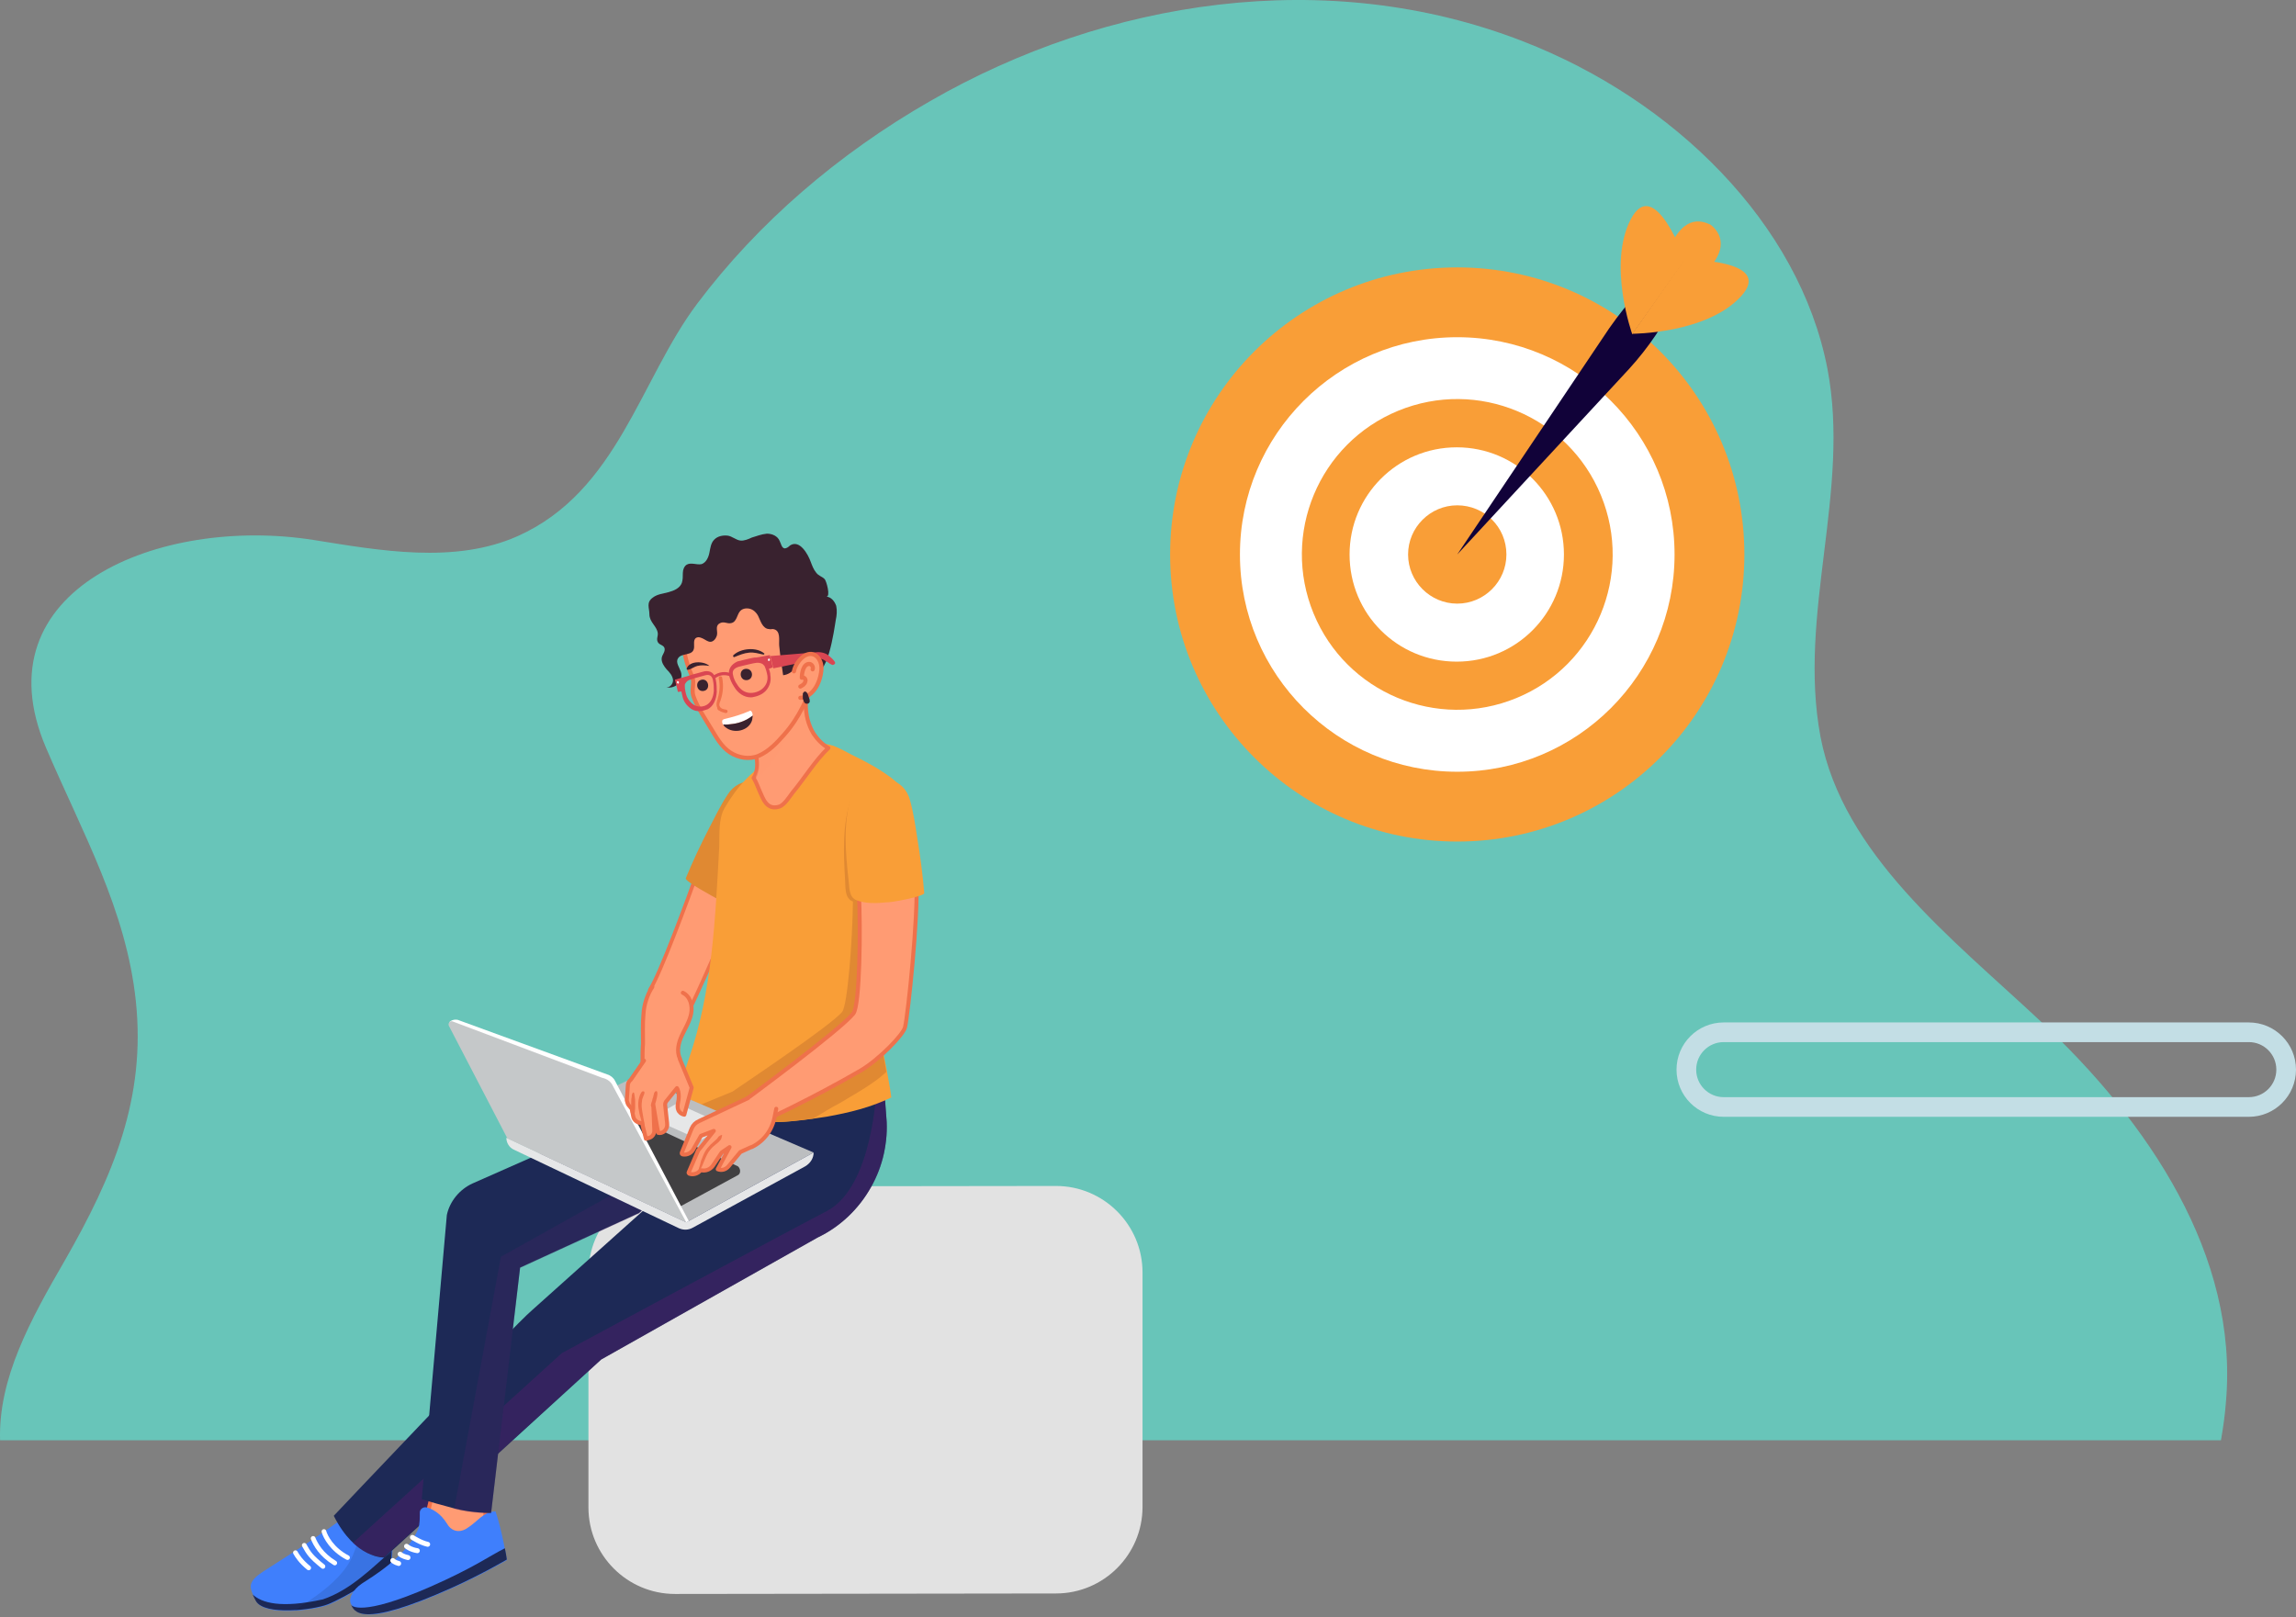 <svg width="467" height="329" viewBox="0 0 467 329" fill="none" xmlns="http://www.w3.org/2000/svg">
<rect x="0" y="0" width="467" height="329" fill="#808080" stroke="none"/>
<path d="M451.735 293H0.015C-0.359 280.369 6.194 268.496 13.216 256.37C23.046 239.191 29.693 223.402 27.633 203.698C25.667 185.004 16.773 169.467 9.377 152.163C-4.478 119.827 32.595 104.922 63.771 109.848C77.252 111.996 92.419 114.775 105.245 109.09C125.654 99.996 130.148 77.26 141.85 61.724C154.208 45.303 170.498 31.283 189.223 20.546C224.986 -0.043 269.923 -7.116 309.806 8.42C340.42 20.294 365.978 45.429 371.689 74.986C376.464 99.87 365.604 124.879 370.285 149.889C374.872 173.762 396.779 190.688 414.755 207.487C437.13 228.329 455.292 255.485 452.764 285.042C452.577 287.695 452.203 290.347 451.735 293Z" fill="#68C5B9"/>
<path d="M465 217.6C465 221.8 461.6 225.2 457.4 225.2H350.6C346.4 225.2 343 221.8 343 217.6C343 213.4 346.4 210 350.6 210H457.4C461.6 210 465 213.4 465 217.6Z" stroke="#C3DEE5" stroke-width="4" stroke-miterlimit="10"/>
<path d="M214.787 241.267L137.287 241.367C127.587 241.367 119.687 249.267 119.687 258.967V306.667C119.687 316.367 127.587 324.267 137.287 324.267L214.787 324.167C224.487 324.167 232.387 316.267 232.387 306.567V258.867C232.387 249.167 224.487 241.267 214.787 241.267Z" fill="#E2E2E2"/>
<path d="M142.187 176.566C139.887 182.966 134.287 198.166 132.187 201.366C133.287 205.066 136.587 206.966 139.787 206.266C142.087 201.966 147.987 188.066 150.887 181.366C149.987 180.966 144.287 177.466 142.187 176.566Z" fill="#FF9B73" stroke="#EF714B" stroke-width="0.752" stroke-miterlimit="10" stroke-linecap="round" stroke-linejoin="round"/>
<path d="M139.487 178.666C140.887 175.266 142.487 171.866 144.187 168.566C145.387 166.266 146.587 163.766 147.987 161.666C149.187 159.766 151.087 158.766 153.287 158.966C155.187 159.166 157.387 159.866 158.587 161.466C159.387 162.466 159.587 163.766 159.487 165.066C159.287 170.566 157.087 175.966 154.887 180.966C154.287 182.366 153.787 184.366 151.987 184.466C150.087 184.566 147.887 183.766 146.087 182.966C145.387 182.566 139.187 179.266 139.487 178.666Z" fill="#E08932"/>
<path d="M73.187 306.266C73.187 306.266 68.487 310.066 59.987 315.566C58.087 316.766 55.787 318.266 53.587 319.666C50.487 321.666 50.787 322.766 51.387 324.266C51.587 324.866 51.987 325.366 52.187 325.866C53.987 328.766 63.687 327.666 66.787 326.466C69.887 325.266 79.587 319.666 79.687 317.666C79.687 316.566 80.487 311.466 78.487 307.666C76.787 304.566 73.187 306.266 73.187 306.266Z" fill="#3F7FFC"/>
<path d="M79.587 317.566C79.587 319.566 69.787 325.166 66.687 326.366C63.587 327.566 53.887 328.666 52.087 325.766C51.887 325.366 51.587 324.866 51.387 324.366C53.187 326.066 57.087 327.266 65.687 325.366C71.287 323.466 75.687 318.966 79.687 315.466C79.687 316.566 79.587 317.266 79.587 317.566Z" fill="#1D2956"/>
<path opacity="0.1" d="M60.887 326.966C62.587 325.766 69.587 321.766 71.787 316.366C73.487 312.166 73.087 312.166 73.087 312.166C73.087 312.166 75.087 311.666 77.487 315.566C77.787 316.266 78.587 316.466 79.587 316.366C79.587 316.966 79.487 317.366 79.487 317.666C79.487 319.666 69.687 325.266 66.587 326.466C65.187 326.966 62.587 327.466 59.987 327.666C60.387 327.366 60.687 327.166 60.887 326.966Z" fill="black"/>
<path d="M70.687 316.866C67.587 315.266 66.187 312.666 65.887 311.566" stroke="white" stroke-width="0.954" stroke-miterlimit="10" stroke-linecap="round"/>
<path d="M68.087 317.966C65.287 316.266 64.187 314.166 63.687 312.966" stroke="white" stroke-width="0.954" stroke-miterlimit="10" stroke-linecap="round"/>
<path d="M65.687 318.666C63.187 316.666 62.787 315.966 61.887 314.366" stroke="white" stroke-width="0.954" stroke-miterlimit="10" stroke-linecap="round"/>
<path d="M62.787 318.966C61.187 317.666 60.487 316.566 60.087 315.866" stroke="white" stroke-width="0.954" stroke-miterlimit="10" stroke-linecap="round"/>
<path d="M179.187 212.466L180.287 227.366C180.687 232.266 179.587 237.166 177.187 241.466C174.687 245.966 170.887 249.566 166.287 251.766L122.287 276.566L78.187 316.866C78.187 316.866 72.287 317.166 67.887 308.366C67.887 308.366 104.587 269.566 108.187 266.566L149.487 229.566V217.866L179.187 212.466Z" fill="#1D2956"/>
<path opacity="0.5" d="M180.287 227.466L179.787 221.066L178.287 221.366C178.287 221.366 177.587 241.466 168.187 246.366C158.787 251.266 114.287 275.266 114.287 275.266L71.787 313.866C73.587 315.566 75.287 316.266 76.487 316.566C77.487 316.766 78.087 316.766 78.087 316.766L122.287 276.566L166.287 251.766C169.687 250.166 172.587 247.766 174.887 244.866C175.787 243.766 176.487 242.666 177.187 241.466C178.387 239.366 179.287 237.066 179.787 234.666C179.887 234.066 179.987 233.466 180.087 232.866C180.287 231.666 180.387 230.466 180.387 229.266C180.387 228.666 180.387 228.066 180.287 227.466Z" fill="#4D1E69"/>
<path d="M86.687 309.166L89.287 298.166L98.587 298.766L98.787 312.666L88.587 315.866L86.687 309.166Z" fill="#FF9B73" stroke="#EF714B" stroke-width="0.816" stroke-miterlimit="10" stroke-linecap="round" stroke-linejoin="round"/>
<path d="M86.787 306.666C86.087 306.466 85.287 307.066 85.387 307.866C85.387 308.766 85.387 310.066 85.087 310.966C82.787 316.666 75.387 320.966 73.587 322.166C71.787 323.366 70.687 325.366 71.487 326.466C72.287 327.566 72.787 331.766 91.987 323.066C98.187 320.266 103.087 317.366 103.087 317.366C103.087 317.366 102.187 311.566 100.787 307.466C98.187 307.566 97.187 309.566 94.887 310.966C93.087 312.066 91.587 311.166 90.987 310.066C89.587 307.766 87.887 306.966 86.787 306.666Z" fill="#3F7FFC"/>
<path d="M86.987 314.166C85.587 313.866 83.887 312.766 83.887 312.766" stroke="white" stroke-width="1.005" stroke-miterlimit="10" stroke-linecap="round"/>
<path d="M84.887 315.466C83.587 315.266 82.787 314.666 82.687 314.566" stroke="white" stroke-width="1.005" stroke-miterlimit="10" stroke-linecap="round"/>
<path d="M82.987 316.867C81.687 316.567 81.387 316.167 81.387 316.167" stroke="white" stroke-width="1.005" stroke-miterlimit="10" stroke-linecap="round"/>
<path d="M81.087 318.066C80.287 317.866 79.887 317.466 79.887 317.466" stroke="white" stroke-width="1.005" stroke-miterlimit="10" stroke-linecap="round"/>
<path d="M71.387 326.466C71.487 326.666 73.387 328.966 87.387 322.866C96.287 318.966 99.687 316.466 102.687 314.966C102.987 316.366 103.087 317.266 103.087 317.266C103.087 317.266 98.187 320.166 91.987 322.966C72.687 331.666 72.087 327.566 71.387 326.466Z" fill="#1D2956"/>
<path d="M145.187 219.066L96.087 240.766C93.487 241.966 91.487 244.366 90.887 247.166L85.787 304.966C85.787 304.966 86.387 305.266 92.387 306.866C96.187 307.866 99.887 307.766 99.887 307.766L105.787 257.866L129.987 246.766L149.587 228.866L151.887 221.666L145.187 219.066Z" fill="#1D2956"/>
<g opacity="0.5">
<path opacity="0.5" d="M101.887 255.666L143.187 232.566L145.187 232.966L129.987 246.866L105.787 257.966L99.887 307.866C99.887 307.866 96.087 307.966 92.387 306.966L101.887 255.666Z" fill="#4D1E69"/>
</g>
<path d="M169.387 151.666H169.287C167.987 151.166 166.387 151.366 165.087 151.566C160.087 152.366 155.387 154.766 151.887 158.366C150.087 160.166 148.687 162.166 147.387 164.366C146.087 166.666 146.387 169.666 146.287 172.366C145.487 186.866 144.887 201.666 140.087 215.466C139.787 216.166 139.687 216.966 139.287 217.666C138.687 218.866 137.687 220.066 136.987 221.266C142.787 226.266 150.687 228.366 158.287 228.266C161.587 228.166 164.887 227.666 168.187 227.166C172.687 226.366 177.187 225.266 181.287 223.266C180.887 219.366 177.487 204.266 177.487 200.466C177.487 198.166 178.187 195.766 178.587 193.566C179.587 188.166 180.687 182.866 181.687 177.466C182.187 174.766 182.587 171.466 183.087 168.766C183.487 166.566 184.687 162.966 183.687 160.866C183.187 159.766 182.187 158.966 181.187 158.166C178.587 156.266 176.187 154.966 173.287 153.566C171.987 152.866 170.687 152.166 169.387 151.666Z" fill="#F99E37"/>
<path d="M183.587 160.866C183.487 160.766 183.387 160.566 183.387 160.466C182.787 159.866 181.887 159.366 180.987 159.066C179.187 158.566 176.787 158.466 175.187 159.566C174.087 160.266 173.487 161.366 173.087 162.566C171.287 167.766 171.587 173.666 171.887 179.066C171.987 180.566 171.787 182.666 173.387 183.366C173.387 183.366 173.387 183.366 173.487 183.366C173.387 191.566 172.387 204.466 171.287 205.866C168.787 208.766 151.887 220.066 148.987 222.066L142.187 224.866C145.887 226.766 149.987 227.866 154.187 228.166C154.387 227.666 154.587 227.066 154.787 226.466C157.987 225.166 164.987 222.066 172.587 218.066C174.787 216.966 177.387 214.866 179.387 213.066C178.387 207.866 177.387 202.466 177.387 200.366C177.387 198.066 178.087 195.666 178.487 193.466C179.487 188.066 180.587 182.766 181.587 177.366C182.087 174.666 182.487 171.366 182.987 168.666C183.387 166.466 184.687 162.866 183.587 160.866Z" fill="#E08932"/>
<path d="M165.387 227.566C167.187 226.466 168.987 225.366 170.887 224.366C173.187 222.966 175.587 221.666 177.787 220.066C178.687 219.466 179.487 218.766 180.287 218.066C179.887 215.666 179.287 212.866 178.787 210.266C178.487 210.466 178.287 210.666 177.987 210.866C175.287 212.966 172.387 214.766 169.587 216.666C164.487 220.166 159.487 223.866 154.987 228.166C156.087 228.266 157.087 228.266 158.187 228.266C160.687 228.166 162.987 227.866 165.387 227.566Z" fill="#E08932"/>
<path d="M165.487 234.466L139.587 248.666L103.087 231.566L129.387 218.966L165.487 234.466Z" fill="#BCBEC0"/>
<path d="M150.087 239.066L138.487 245.366C138.287 245.466 137.987 245.466 137.687 245.366L109.187 232.466C108.487 232.166 108.487 231.066 109.187 230.766L123.087 224.966C123.287 224.866 123.587 224.866 123.787 224.966L150.087 237.266C150.687 237.766 150.687 238.766 150.087 239.066Z" fill="#414042"/>
<path d="M139.587 248.666L165.487 234.466C165.487 235.666 164.787 236.666 163.787 237.266L140.887 249.766C139.987 250.266 138.987 250.266 138.087 249.866L104.487 233.866C103.587 233.466 102.987 232.466 102.987 231.466L139.587 248.666Z" fill="#E6E7E8"/>
<path d="M137.687 224.466L132.487 227.466L142.487 231.966L147.587 228.966L137.687 224.466Z" fill="#E6E7E8"/>
<path d="M139.587 248.666L140.087 248.366L125.087 219.866C124.787 219.266 124.187 218.766 123.487 218.566L93.087 207.466C92.587 207.366 91.987 207.466 91.587 207.766L91.387 207.966L139.587 248.666Z" fill="white"/>
<path d="M139.587 248.666L124.687 220.966C124.287 220.066 123.487 219.466 122.487 219.266L91.987 207.766C91.487 207.666 91.087 208.166 91.287 208.666L103.187 231.566L139.587 248.666Z" fill="#C5C8C9"/>
<path d="M152.687 140.366C154.387 138.766 161.787 134.566 163.387 137.766C164.187 139.366 163.887 141.566 163.887 143.266C163.887 145.366 164.387 147.466 165.487 149.266C166.287 150.466 167.287 151.466 168.487 152.166C165.687 154.866 163.687 158.266 161.187 161.266C160.587 162.066 159.587 163.666 158.587 164.066C155.887 164.966 155.187 162.366 154.487 160.866C154.087 159.966 153.787 159.066 153.287 158.266C153.387 158.066 153.487 157.966 153.587 157.766C154.187 156.266 154.087 154.866 153.687 153.266C153.387 151.666 153.187 150.066 152.687 148.466C152.387 147.566 152.087 146.766 151.787 145.966C151.687 145.666 150.487 143.766 150.587 143.566C151.087 142.166 151.787 141.166 152.687 140.366Z" fill="#FF9B73" stroke="#EF714B" stroke-width="0.815" stroke-miterlimit="10" stroke-linecap="round" stroke-linejoin="round"/>
<path opacity="0.5" d="M161.687 136.966C162.287 137.066 162.787 137.366 162.987 137.866C163.187 138.266 163.287 138.666 163.387 139.066C163.287 139.266 163.187 139.366 163.087 139.666C162.287 146.866 158.987 153.466 153.987 158.566C153.887 158.366 153.787 158.166 153.687 157.966C153.787 157.866 153.787 157.766 153.887 157.566C154.587 155.866 154.387 154.366 154.087 152.866C153.987 152.266 153.887 151.766 153.787 151.166C153.587 150.166 153.487 149.066 153.087 148.066C152.787 147.166 152.487 146.266 152.187 145.466C152.187 145.366 151.987 145.066 151.787 144.766C151.587 144.366 151.087 143.566 150.987 143.266C151.487 142.166 152.087 141.266 152.887 140.566C154.287 139.366 159.087 136.566 161.687 136.966Z" fill="#FF9B73"/>
<path d="M166.287 125.266C167.687 129.366 167.287 133.466 165.887 137.466C164.387 141.866 162.587 145.966 159.487 149.466C157.987 151.166 156.387 152.866 154.287 153.766C152.387 154.566 150.187 154.166 148.487 153.066C146.687 151.866 145.687 149.966 144.587 148.166C143.387 146.166 141.887 143.966 141.087 141.766C140.687 140.666 140.987 139.866 140.987 138.766C140.987 137.866 140.487 137.066 140.187 136.166C139.487 134.366 139.087 132.466 138.987 130.566C138.887 128.866 138.787 126.966 138.987 125.266C139.487 121.566 142.687 117.966 145.987 116.366C149.687 114.466 154.287 114.466 158.187 116.166C161.887 117.866 164.887 121.266 166.287 125.266Z" fill="#FF9B73" stroke="#EF714B" stroke-width="0.845" stroke-miterlimit="10" stroke-linecap="round" stroke-linejoin="round"/>
<path d="M146.287 144.566C146.687 144.866 147.287 144.966 147.587 145.066C147.787 145.066 147.987 144.966 147.987 144.766C147.987 144.566 147.887 144.366 147.687 144.366C147.087 144.266 146.587 144.166 146.387 143.666C146.187 143.366 146.387 142.866 146.587 142.466V142.366C147.087 140.966 147.187 139.366 146.887 137.866C146.887 137.666 146.687 137.566 146.487 137.566C146.287 137.566 146.187 137.766 146.187 137.966C146.487 139.266 146.387 140.766 145.987 142.066V142.166C145.787 142.666 145.587 143.366 145.887 143.966C145.887 144.266 145.987 144.466 146.287 144.566Z" fill="#EF714B"/>
<path d="M149.087 147.266C148.387 147.366 147.687 147.366 147.087 147.466C146.987 147.266 146.887 147.066 146.887 146.866C146.887 146.666 146.887 146.566 146.987 146.466C147.087 146.366 147.287 146.266 147.387 146.266C149.087 145.866 150.787 145.366 152.387 144.666C152.487 144.566 152.687 144.566 152.787 144.666C152.987 144.866 153.087 145.166 153.087 145.566C151.987 146.466 150.587 147.066 149.087 147.266Z" fill="white"/>
<path d="M149.087 147.266C150.587 147.066 151.987 146.466 153.087 145.566C153.087 145.966 152.987 146.266 152.987 146.466C152.387 148.666 149.287 149.366 147.587 147.966C147.387 147.866 147.187 147.566 147.087 147.366C147.787 147.466 148.387 147.366 149.087 147.266Z" fill="#39222F"/>
<path d="M155.287 133.166C154.287 132.966 153.387 132.666 152.387 132.766C151.287 132.866 150.387 133.266 149.387 133.666C149.187 133.766 148.987 133.466 149.187 133.266C150.687 131.866 153.887 131.566 155.487 132.966C155.487 133.066 155.387 133.166 155.287 133.166Z" fill="#39222F"/>
<path d="M151.887 138.366C150.387 138.466 150.187 136.166 151.687 136.066C153.287 135.966 153.387 138.266 151.887 138.366Z" fill="#39222F"/>
<path d="M143.087 140.566C141.587 140.766 141.287 138.466 142.787 138.266C144.187 138.066 144.587 140.366 143.087 140.566Z" fill="#39222F"/>
<path d="M144.287 135.466C143.487 135.366 142.687 135.266 141.887 135.466C141.087 135.666 140.587 136.166 139.887 136.266C139.787 136.266 139.587 136.166 139.687 135.966C140.287 134.366 143.187 134.466 144.287 135.466C144.387 135.366 144.387 135.466 144.287 135.466Z" fill="#39222F"/>
<path d="M165.187 136.466C165.087 136.366 164.987 136.266 164.887 136.166C164.487 135.766 164.187 135.366 163.787 135.066C163.387 134.766 162.787 134.666 162.287 134.866C161.887 135.066 161.787 135.566 161.587 135.966C161.087 136.766 160.187 137.266 159.287 137.366C158.987 135.366 158.687 133.366 158.487 131.366C158.387 130.266 158.887 128.166 157.187 127.966C156.887 127.966 156.687 128.066 156.387 127.966C155.787 127.966 155.287 127.466 154.987 126.966C154.687 126.466 154.487 125.866 154.187 125.266C153.887 124.666 153.287 124.066 152.587 123.866C151.887 123.666 151.087 123.766 150.587 124.266C149.887 124.966 149.887 126.566 148.687 126.766C147.887 126.966 147.187 126.266 146.287 126.866C145.387 127.466 146.087 128.466 145.787 129.366C145.587 129.966 145.087 130.566 144.487 130.566C143.987 130.566 143.487 130.166 143.087 129.966C142.687 129.766 142.087 129.466 141.587 129.766C140.787 130.266 141.487 131.566 140.987 132.366C140.387 133.366 138.487 132.866 137.887 133.966C137.387 134.766 138.187 135.766 138.487 136.666C138.787 137.566 138.487 138.566 137.887 139.166C137.287 139.766 136.187 140.066 135.387 139.766C136.187 140.066 136.987 139.066 136.887 138.266C136.787 137.466 136.187 136.766 135.587 136.166C135.087 135.566 134.487 134.766 134.587 133.866C134.687 133.166 135.287 132.666 135.187 131.966C135.087 131.266 134.287 131.266 133.887 130.766C133.387 130.066 133.887 129.466 133.787 128.766C133.587 127.366 132.087 126.566 132.087 124.966C132.087 123.666 131.387 122.566 132.787 121.566C133.687 120.866 134.887 120.766 135.987 120.466C137.087 120.166 138.287 119.666 138.687 118.566C138.887 117.966 138.887 117.266 138.887 116.566C138.887 115.866 139.187 115.166 139.687 114.866C140.587 114.366 141.687 114.966 142.687 114.766C143.587 114.466 144.087 113.466 144.287 112.466C144.487 111.466 144.587 110.466 145.287 109.766C145.987 109.066 146.987 108.866 147.987 108.966C148.887 109.066 149.687 109.866 150.587 109.966C151.287 110.066 152.287 109.666 152.887 109.366C153.887 109.066 154.887 108.666 155.987 108.566C157.087 108.566 158.187 109.066 158.587 110.066C158.887 110.666 158.987 111.466 159.587 111.566C159.987 111.566 160.387 111.266 160.687 110.966C162.687 109.666 164.387 112.866 164.887 114.266C165.187 115.066 165.487 115.866 165.987 116.466C166.487 117.166 167.187 117.266 167.687 117.766C168.087 118.066 168.987 121.466 168.087 121.366C169.087 121.466 169.787 122.366 170.087 123.266C170.287 124.266 170.187 125.266 169.987 126.166C169.687 127.966 168.287 138.666 165.187 136.466Z" fill="#39222F"/>
<path d="M148.287 137.366C148.487 138.266 148.887 139.066 149.287 139.666C150.087 141.066 151.387 141.866 152.687 141.866C152.887 141.866 153.087 141.866 153.387 141.766C154.387 141.566 155.387 141.066 155.987 140.266C156.587 139.466 156.887 138.466 156.687 137.366C156.687 136.966 156.587 136.566 156.387 136.066L157.187 135.766L156.587 133.266L153.787 133.766C153.687 133.766 153.587 133.766 153.487 133.766C152.787 133.866 152.087 134.066 151.187 134.266C150.787 134.366 150.387 134.466 149.987 134.566C148.687 135.166 148.087 136.166 148.287 137.366ZM149.087 137.266C148.887 136.466 149.287 135.966 150.187 135.666C150.587 135.566 150.987 135.466 151.387 135.366C152.287 135.166 152.987 134.966 153.687 134.866C154.187 134.766 154.687 134.866 155.087 135.066C155.187 135.166 155.287 135.266 155.487 135.466C155.787 136.066 155.987 136.866 156.087 137.466C156.187 138.266 155.987 139.066 155.487 139.666C154.887 140.466 153.787 140.966 152.687 140.966C151.587 140.966 150.587 140.366 149.887 139.166C149.587 138.766 149.187 137.966 149.087 137.266Z" fill="#DA4652"/>
<path d="M156.187 134.266C156.187 134.366 156.287 134.466 156.387 134.466C156.487 134.466 156.587 134.366 156.587 134.166C156.587 134.066 156.487 133.966 156.387 133.966C156.287 133.966 156.187 134.166 156.187 134.266Z" fill="white"/>
<path d="M143.287 136.566C142.887 136.666 142.587 136.766 142.187 136.866C141.387 137.066 140.687 137.266 140.087 137.466C139.987 137.466 139.887 137.566 139.787 137.566L137.287 138.266L137.887 140.766L138.587 140.666C138.687 141.166 138.787 141.566 138.887 141.966C139.187 142.966 139.887 143.766 140.687 144.266C141.487 144.766 142.487 144.766 143.387 144.466C143.587 144.366 143.787 144.366 143.987 144.266C145.087 143.666 145.687 142.366 145.787 140.766C145.787 140.066 145.787 139.166 145.587 138.266C145.387 136.966 144.487 136.366 143.287 136.566ZM145.187 140.566C145.087 141.866 144.587 142.866 143.787 143.366C142.987 143.866 141.887 143.866 141.087 143.366C140.487 142.966 139.987 142.366 139.687 141.666C139.487 141.066 139.287 140.266 139.287 139.566C139.287 139.366 139.287 139.166 139.387 139.066C139.587 138.666 139.987 138.366 140.387 138.266C140.987 138.066 141.587 137.866 142.387 137.666C142.787 137.566 143.087 137.466 143.487 137.366C144.287 137.166 144.787 137.466 144.987 138.266C145.187 139.166 145.187 139.966 145.187 140.566Z" fill="#DA4652"/>
<path d="M138.087 138.766C138.087 138.866 138.087 139.066 137.987 139.066C137.887 139.066 137.787 139.066 137.687 138.866C137.687 138.766 137.687 138.566 137.787 138.566C137.987 138.566 138.087 138.666 138.087 138.766Z" fill="white"/>
<path d="M145.487 137.966C146.387 137.266 147.587 137.166 148.687 137.666L148.887 137.066C147.587 136.466 146.187 136.666 145.087 137.466L145.487 137.966Z" fill="#DA4652"/>
<path d="M169.787 135.066C169.987 134.866 169.787 134.566 169.587 134.366C169.387 134.066 169.087 133.866 168.787 133.566C168.187 132.966 167.287 132.666 166.387 132.666L156.687 133.466L157.287 135.966L166.487 134.066C166.887 133.966 167.287 134.066 167.587 134.266C167.787 134.366 167.987 134.566 168.287 134.666C168.587 134.866 168.787 135.066 169.087 135.166C169.287 135.366 169.587 135.266 169.787 135.066Z" fill="#DA4652"/>
<path d="M161.487 136.566C161.687 135.366 162.687 133.966 163.687 133.366C165.687 132.266 167.087 134.066 167.087 135.966C166.987 138.466 165.587 141.766 162.787 141.966" fill="#FF9B73"/>
<path d="M161.487 136.566C161.687 135.366 162.687 133.966 163.687 133.366C165.687 132.266 167.087 134.066 167.087 135.966C166.987 138.466 165.587 141.766 162.787 141.966" stroke="#EF714B" stroke-width="0.845" stroke-miterlimit="10" stroke-linecap="round" stroke-linejoin="round"/>
<path d="M165.287 136.166C165.487 135.666 165.087 135.066 164.587 135.066C163.387 135.066 163.087 136.966 163.087 137.866C163.587 137.666 163.987 138.266 163.787 138.666C163.687 139.166 163.187 139.466 162.787 139.666" stroke="#EF714B" stroke-width="0.845" stroke-miterlimit="10" stroke-linecap="round" stroke-linejoin="round"/>
<path d="M163.287 141.166C163.287 141.266 163.287 141.266 163.287 141.366C163.287 141.366 163.287 141.266 163.287 141.166C163.287 141.266 163.287 141.266 163.287 141.166C163.287 141.266 163.287 141.166 163.287 141.166C163.287 141.266 163.287 141.366 163.287 141.566C163.287 141.666 163.287 141.866 163.287 141.966C163.287 142.066 163.287 142.266 163.387 142.366C163.387 142.466 163.387 142.566 163.487 142.666C163.587 142.866 163.587 142.966 163.787 143.066C163.887 143.166 164.087 143.166 164.187 143.166C164.487 143.166 164.787 142.866 164.687 142.566C164.687 142.366 164.687 142.266 164.587 142.066C164.587 141.966 164.487 141.866 164.487 141.766C164.487 141.666 164.387 141.566 164.387 141.466C164.387 141.366 164.287 141.266 164.287 141.166L164.187 141.066V141.166C164.187 141.166 164.187 141.166 164.187 141.066C164.187 140.966 164.087 140.866 163.987 140.766C163.887 140.766 163.787 140.666 163.687 140.666C163.487 140.766 163.287 140.966 163.287 141.166Z" fill="#39222F"/>
<path d="M186.387 179.066C186.787 186.666 184.687 206.366 184.087 208.966C183.687 210.566 178.787 215.566 175.087 217.766C164.887 223.666 155.887 227.766 155.887 227.766L151.587 223.766C151.587 223.766 170.887 209.566 173.587 206.166C174.887 204.466 175.087 188.866 174.687 181.466C174.687 181.466 180.587 182.266 186.387 179.066Z" fill="#FF9B73" stroke="#EF714B" stroke-width="0.816" stroke-miterlimit="10" stroke-linecap="round" stroke-linejoin="round"/>
<path d="M187.987 181.666C187.687 177.966 187.187 174.266 186.587 170.566C186.187 167.966 185.787 165.266 185.087 162.766C184.487 160.566 182.987 159.066 180.787 158.566C178.987 158.166 176.587 158.166 174.987 159.366C173.987 160.066 173.387 161.266 172.987 162.466C171.487 167.766 171.987 173.566 172.587 178.966C172.787 180.466 172.587 182.566 174.287 183.166C176.087 183.866 178.487 183.766 180.287 183.566C181.087 183.666 188.087 182.366 187.987 181.666Z" fill="#F99E37"/>
<path d="M152.187 223.366L142.187 228.066C141.487 228.366 140.987 228.866 140.687 229.566L138.687 234.466C138.587 234.666 138.687 234.866 138.987 234.866C139.787 234.966 140.587 234.566 140.987 233.866L142.587 231.066L145.187 230.066L141.987 234.066L140.087 238.466C139.987 238.566 140.087 238.666 140.187 238.766C140.987 239.066 141.987 238.766 142.487 238.066H142.587C143.487 238.266 144.387 237.966 144.987 237.166L146.787 234.466L148.387 233.366L145.987 237.866C146.787 238.166 147.587 237.966 148.187 237.266L150.587 234.366L152.787 233.366C152.787 233.366 152.787 233.366 152.887 233.366C155.387 232.166 157.087 229.866 157.587 227.066L157.887 225.566" fill="#FF9B73"/>
<path d="M152.187 223.366L142.187 228.066C141.487 228.366 140.987 228.866 140.687 229.566L138.687 234.466C138.587 234.666 138.687 234.866 138.987 234.866C139.787 234.966 140.587 234.566 140.987 233.866L142.587 231.066L145.187 230.066L141.987 234.066L140.087 238.466C139.987 238.566 140.087 238.666 140.187 238.766C140.987 239.066 141.987 238.766 142.487 238.066H142.587C143.487 238.266 144.387 237.966 144.987 237.166L146.787 234.466L148.387 233.366L145.987 237.866C146.787 238.166 147.587 237.966 148.187 237.266L150.587 234.366L152.787 233.366C152.787 233.366 152.787 233.366 152.887 233.366C155.387 232.166 157.087 229.866 157.587 227.066L157.887 225.566" stroke="#EF714B" stroke-width="0.816" stroke-miterlimit="10" stroke-linecap="round" stroke-linejoin="round"/>
<path d="M142.187 238.166C142.487 237.966 142.587 237.566 142.787 237.266C142.987 236.866 143.087 236.466 143.287 236.066C143.587 235.366 143.887 234.566 144.487 233.866C144.887 233.366 145.387 232.966 145.887 232.566C146.187 232.366 146.387 232.066 146.587 231.866C146.787 231.566 146.787 231.266 146.887 230.966L146.787 230.866C146.687 230.966 146.487 230.966 146.387 231.066C146.187 231.166 146.087 231.266 145.987 231.466C145.787 231.766 145.487 231.966 145.287 232.166C144.787 232.566 144.287 233.066 143.887 233.566C143.387 234.166 143.087 234.866 142.787 235.666C142.587 236.066 142.487 236.466 142.387 236.966C142.287 237.366 142.087 237.766 142.087 238.166C142.087 238.166 142.187 238.266 142.187 238.166Z" fill="#EF714B"/>
<path d="M138.887 201.966C140.387 202.666 140.887 204.566 140.587 206.166C140.287 207.766 139.387 209.166 138.687 210.666C137.987 212.166 137.587 213.866 138.287 215.366C138.187 216.666 137.187 217.966 135.887 218.266C134.087 218.666 132.587 219.466 130.787 219.066C130.587 219.066 130.687 216.066 130.687 215.766C130.687 214.666 130.687 213.466 130.787 212.366C130.787 210.366 130.687 208.266 130.887 206.266C130.987 204.366 131.687 202.266 132.687 200.766" fill="#FF9B73"/>
<path d="M138.887 201.966C140.387 202.666 140.887 204.566 140.587 206.166C140.287 207.766 139.387 209.166 138.687 210.666C137.987 212.166 137.587 213.866 138.287 215.366C138.187 216.666 137.187 217.966 135.887 218.266C134.087 218.666 132.587 219.466 130.787 219.066C130.587 219.066 130.687 216.066 130.687 215.766C130.687 214.666 130.687 213.466 130.787 212.366C130.787 210.366 130.687 208.266 130.887 206.266C130.987 204.366 131.687 202.266 132.687 200.766" stroke="#EF714B" stroke-width="0.816" stroke-miterlimit="10" stroke-linecap="round" stroke-linejoin="round"/>
<path d="M138.287 215.466L140.687 221.266L139.187 226.766C139.187 226.766 137.487 226.566 137.887 224.466C138.387 222.366 137.687 221.366 137.687 221.366L135.587 223.966C135.387 224.166 135.287 224.466 135.287 224.766C135.387 225.666 135.587 227.466 135.687 228.466C135.787 229.066 135.587 229.666 135.187 230.066C134.787 230.466 134.287 230.566 133.887 230.466C133.687 229.666 132.887 224.766 132.887 224.766L133.087 230.066C133.087 230.666 132.687 231.266 132.087 231.466L131.387 231.666L130.587 228.466H130.487C129.687 228.466 128.887 227.866 128.787 227.066L128.487 225.566L127.987 224.966C127.687 224.666 127.587 224.266 127.487 223.866L127.687 220.966C127.687 220.466 127.887 219.966 128.287 219.666L130.987 215.766" fill="#FF9B73"/>
<path d="M138.287 215.466L140.687 221.266L139.187 226.766C139.187 226.766 137.487 226.566 137.887 224.466C138.387 222.366 137.687 221.366 137.687 221.366L135.587 223.966C135.387 224.166 135.287 224.466 135.287 224.766C135.387 225.666 135.587 227.466 135.687 228.466C135.787 229.066 135.587 229.666 135.187 230.066C134.787 230.466 134.287 230.566 133.887 230.466C133.687 229.666 132.887 224.766 132.887 224.766L133.087 230.066C133.087 230.666 132.687 231.266 132.087 231.466L131.387 231.666L130.587 228.466H130.487C129.687 228.466 128.887 227.866 128.787 227.066L128.487 225.566L127.987 224.966C127.687 224.666 127.587 224.266 127.487 223.866L127.687 220.966C127.687 220.466 127.887 219.966 128.287 219.666L130.987 215.766" stroke="#EF714B" stroke-width="0.816" stroke-miterlimit="10" stroke-linecap="round" stroke-linejoin="round"/>
<path d="M133.387 221.966C133.187 222.066 132.987 222.366 132.987 222.666C132.887 222.866 132.887 223.166 132.787 223.366C132.687 223.566 132.687 223.866 132.587 224.066C132.487 224.366 132.387 224.666 132.387 224.866C132.387 225.266 132.987 225.466 133.087 225.066C133.187 224.766 133.287 224.466 133.387 224.166C133.487 223.866 133.487 223.666 133.587 223.366C133.587 223.266 133.987 221.866 133.387 221.966Z" fill="#EF714B"/>
<path d="M130.987 229.266C131.187 228.766 130.987 228.066 130.887 227.566C130.787 226.966 130.687 226.366 130.587 225.766C130.487 225.166 130.487 224.566 130.587 223.966C130.587 223.666 130.687 223.466 130.787 223.166C130.887 222.866 131.087 222.566 131.087 222.266C131.087 221.966 130.787 221.966 130.587 222.066C130.187 222.466 129.987 223.266 129.887 223.766C129.787 224.366 129.787 224.966 129.887 225.566C129.987 226.166 130.087 226.766 130.287 227.366C130.487 227.966 130.487 228.666 130.887 229.166C130.787 229.366 130.887 229.266 130.987 229.266Z" fill="#EF714B"/>
<path d="M128.787 222.266C128.687 222.266 128.587 222.466 128.587 222.566C128.487 222.766 128.487 222.966 128.487 223.166C128.387 223.566 128.387 223.966 128.387 224.466C128.387 224.866 128.387 225.266 128.287 225.666C128.287 225.866 128.287 226.066 128.287 226.266C128.287 226.466 128.487 226.766 128.787 226.666C129.287 226.566 129.087 225.866 129.187 225.466C129.187 225.066 129.187 224.666 129.187 224.266C129.187 223.866 129.187 223.466 129.087 222.966C129.087 222.766 128.987 222.566 128.987 222.366C128.887 222.366 128.887 222.166 128.787 222.266Z" fill="#EF714B"/>
<g clip-path="url(#clip0)">
<path d="M296.4 171.2C328.653 171.2 354.8 145.053 354.8 112.8C354.8 80.547 328.653 54.4 296.4 54.4C264.147 54.4 238 80.547 238 112.8C238 145.053 264.147 171.2 296.4 171.2Z" fill="#F99E37"/>
<path d="M296.4 157C320.811 157 340.6 137.211 340.6 112.8C340.6 88.389 320.811 68.6 296.4 68.6C271.989 68.6 252.2 88.389 252.2 112.8C252.2 137.211 271.989 157 296.4 157Z" fill="white"/>
<path d="M308.423 142.015C324.564 135.378 332.269 116.913 325.632 100.771C318.995 84.63 300.529 76.925 284.388 83.562C268.246 90.199 260.541 108.665 267.178 124.806C273.816 140.948 292.281 148.652 308.423 142.015Z" fill="#F99E37"/>
<path d="M318.1 112.8C318.1 124.8 308.4 134.6 296.3 134.6C284.2 134.6 274.5 124.9 274.5 112.8C274.5 100.8 284.2 91 296.3 91C308.4 91 318.1 100.8 318.1 112.8Z" fill="white"/>
<path d="M306.4 112.8C306.4 118.3 301.9 122.8 296.4 122.8C290.9 122.8 286.4 118.3 286.4 112.8C286.4 107.3 290.9 102.8 296.4 102.8C301.9 102.8 306.4 107.2 306.4 112.8Z" fill="#F99E37"/>
<path d="M347.9 45.7C346.7 45.2 342.7 43.1 339.5 50.6C336.5 57.7 333.3 67.4 333.3 67.4C333.3 67.4 341.2 60.9 346.7 55.5C352.6 49.9 349 46.5 347.9 45.7Z" fill="#F99E37"/>
<path d="M341.1 51.4L333.5 59.2C331.2 61.5 329.2 64.1 327.3 66.8L296.4 112.8L331.4 75C335.3 70.7 338.6 65.9 341 60.6L344 54.1C342.9 53.4 341.9 52.5 341.1 51.4Z" fill="#110239"/>
<path d="M332 68C332 68 326.9 53.8 331.7 44.6C336.5 35.4 342.7 52.9 342.7 52.9L332 68Z" fill="#F99E37"/>
<path d="M332 67.9C332 67.9 347.1 67.9 354.1 60.3C361.1 52.7 342.6 52.8 342.6 52.8L332 67.9Z" fill="#F99E37"/>
</g>
<defs>
<clipPath id="clip0">
<rect width="117.7" height="129.2" fill="white" transform="translate(238 42)"/>
</clipPath>
</defs>
</svg>
